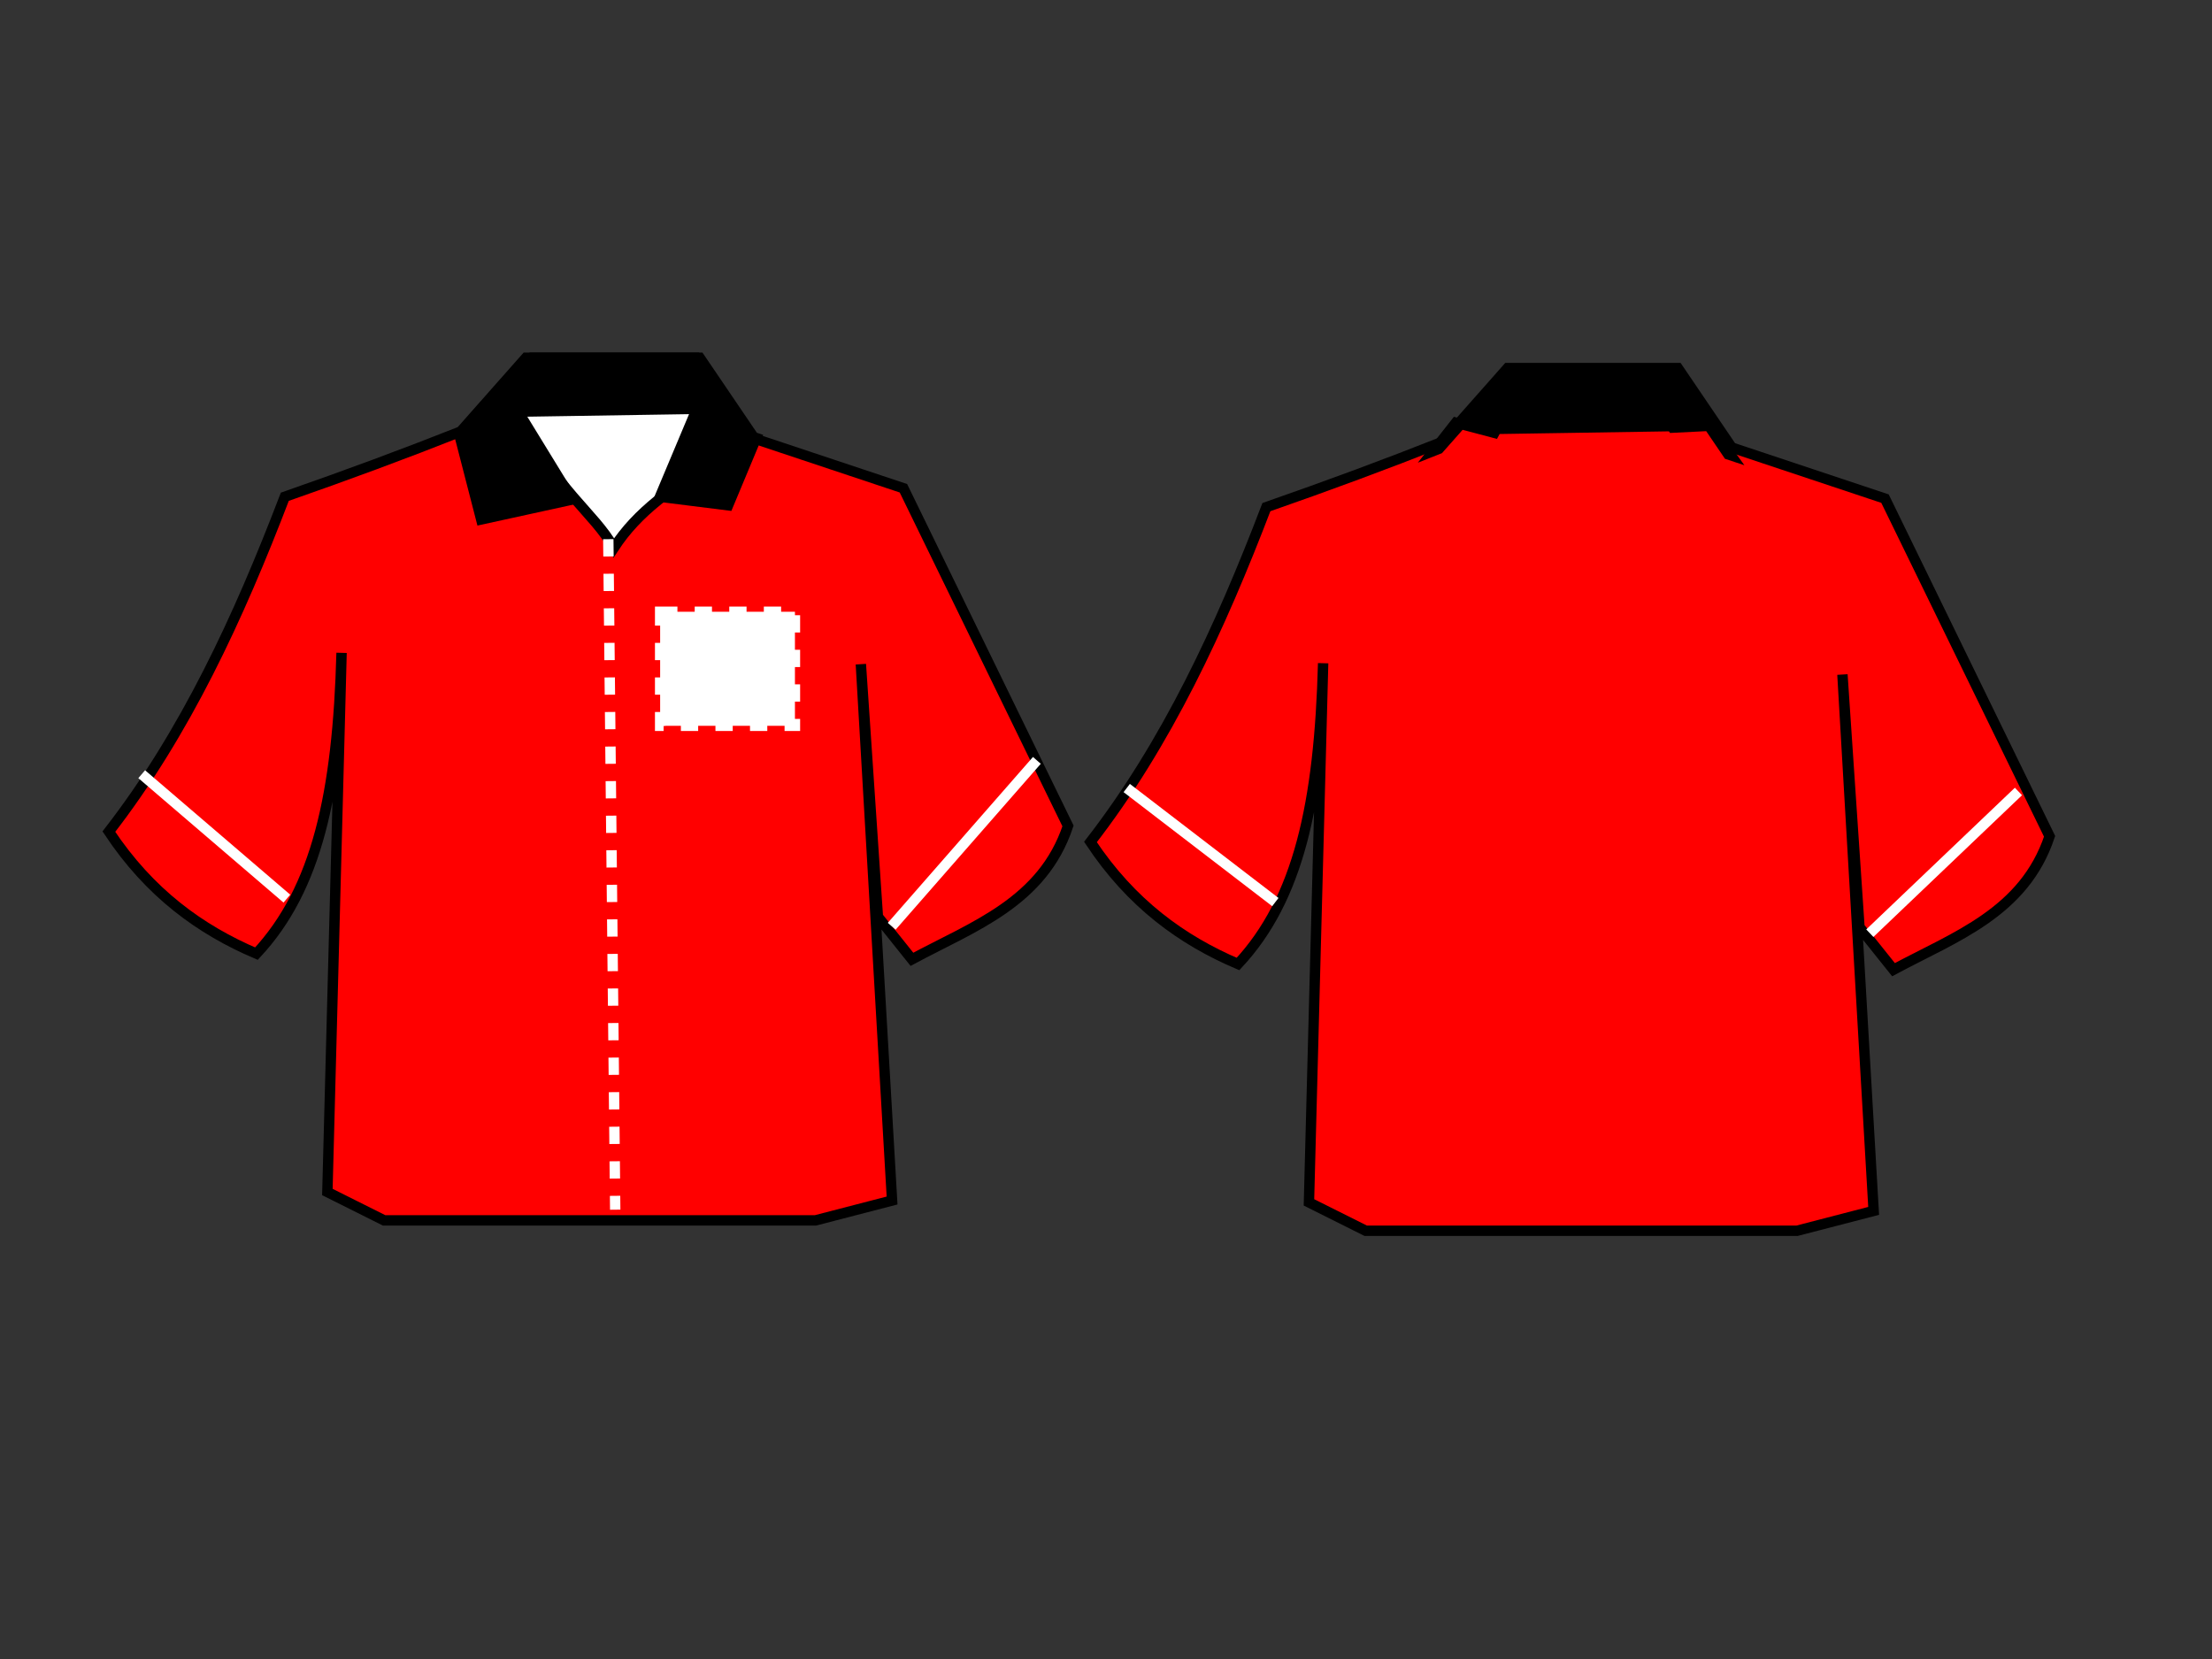 <?xml version="1.0"?><svg width="640" height="480" xmlns="http://www.w3.org/2000/svg">
 <rect width="100%" height="100%" fill="#333333" stroke="none"/>
 <g>
  <title>Layer 1</title>
  <path d="m133.308,124.847c-15.866,6.294 -32.849,12.589 -50.904,18.884c-13.371,34.991 -28.831,68.417 -50.904,96.882c11.814,17.81 26.511,28.415 42.694,35.304c17.473,-18.718 23.564,-46.433 24.631,-87.029l-4.105,155.996l16.421,8.21l124.796,0l22.168,-5.747l-9.031,-155.175l4.926,73.072l9.852,12.315c17.793,-9.574 37.791,-16.502 45.157,-38.588l-47.62,-97.703l-44.335,-14.779l-15.6,-22.989l-49.262,0l-18.883,21.347l0,0z" id="path2166" stroke-miterlimit="4" stroke-width="3" stroke="black" fill-rule="evenodd" fill="#ff0000"/>
  <path d="m149.265,119.017c12.509,23.988 22.33,28.931 28.336,39.492c6.924,-10.533 16.31,-17.102 32.265,-27.221c4.481,-2.842 -17.959,-18.841 -14.623,-22.862" id="path2173" stroke-miterlimit="4" stroke-width="3" stroke="black" fill-rule="evenodd" fill="#ffffff"/>
  <path d="m153.196,103.508l-18.875,21.344c-0.492,0.195 -1.006,0.399 -1.5,0.594l6.406,24.844l26.281,-5.75l-15.594,-25.438l51.719,-0.812l-10.688,25.437l19.719,2.469l8.125,-19.469l-0.75,-0.25l-15.594,-22.969l-49.25,0z" id="path2168" stroke-miterlimit="4" stroke-width="3" stroke="black" fill-rule="evenodd" fill="#000000"/>
  <line id="svg_1" y2="350" x2="178" y1="156" x1="176" stroke-linecap="null" stroke-linejoin="null" stroke-dasharray="5,5" stroke-width="3" stroke="#ffffff" fill="none"/>
  <rect id="svg_2" height="33" width="39" y="177" x="191" stroke-linecap="null" stroke-linejoin="null" stroke-dasharray="5,5" stroke-width="3" stroke="#ffffff" fill="#ffffff"/>
  <line id="svg_3" y2="260" x2="83" y1="224" x1="41" stroke-linecap="null" stroke-linejoin="null" stroke-width="3" stroke="#ffffff" fill="none"/>
  <line id="svg_4" y2="220" x2="300" y1="268" x1="258" stroke-linecap="null" stroke-linejoin="null" stroke-width="3" stroke="#ffffff" fill="none"/>
  <path id="svg_5" d="m417.308,127.847c-15.866,6.294 -32.849,12.589 -50.904,18.884c-13.371,34.991 -28.831,68.417 -50.904,96.882c11.814,17.81 26.511,28.415 42.694,35.304c17.473,-18.718 23.564,-46.433 24.631,-87.029l-4.105,155.996l16.421,8.21l124.796,0l22.168,-5.747l-9.031,-155.175l4.926,73.072l9.852,12.315c17.793,-9.574 37.791,-16.502 45.157,-38.588l-47.62,-97.703l-44.335,-14.779l-15.6,-22.989l-49.262,0l-18.883,21.347l0,0z" stroke-miterlimit="4" stroke-width="3" stroke="black" fill-rule="evenodd" fill="#ff0000"/>
  <path id="svg_6" d="m435.196,108.508l-18.875,21.344c-0.492,0.195 -1.006,0.399 -1.5,0.594l6.406,-8.156l12.281,3.25l-1.594,-1.438l51.719,-0.812l0.312,0.437l10.719,-0.531l6.125,8.531l-0.75,-0.25l-15.594,-22.969l-49.25,0z" stroke-miterlimit="4" stroke-width="3" stroke="black" fill-rule="evenodd" fill="#000000"/>
  <line id="svg_7" y2="261" x2="369" y1="228" x1="326" stroke-linecap="null" stroke-linejoin="null" stroke-dasharray="null" stroke-width="3" stroke="#ffffff" fill="none"/>
  <line id="svg_8" y2="229" x2="584" y1="270" x1="541" stroke-linecap="null" stroke-linejoin="null" stroke-dasharray="null" stroke-width="3" stroke="#ffffff" fill="none"/>
 </g>
</svg>